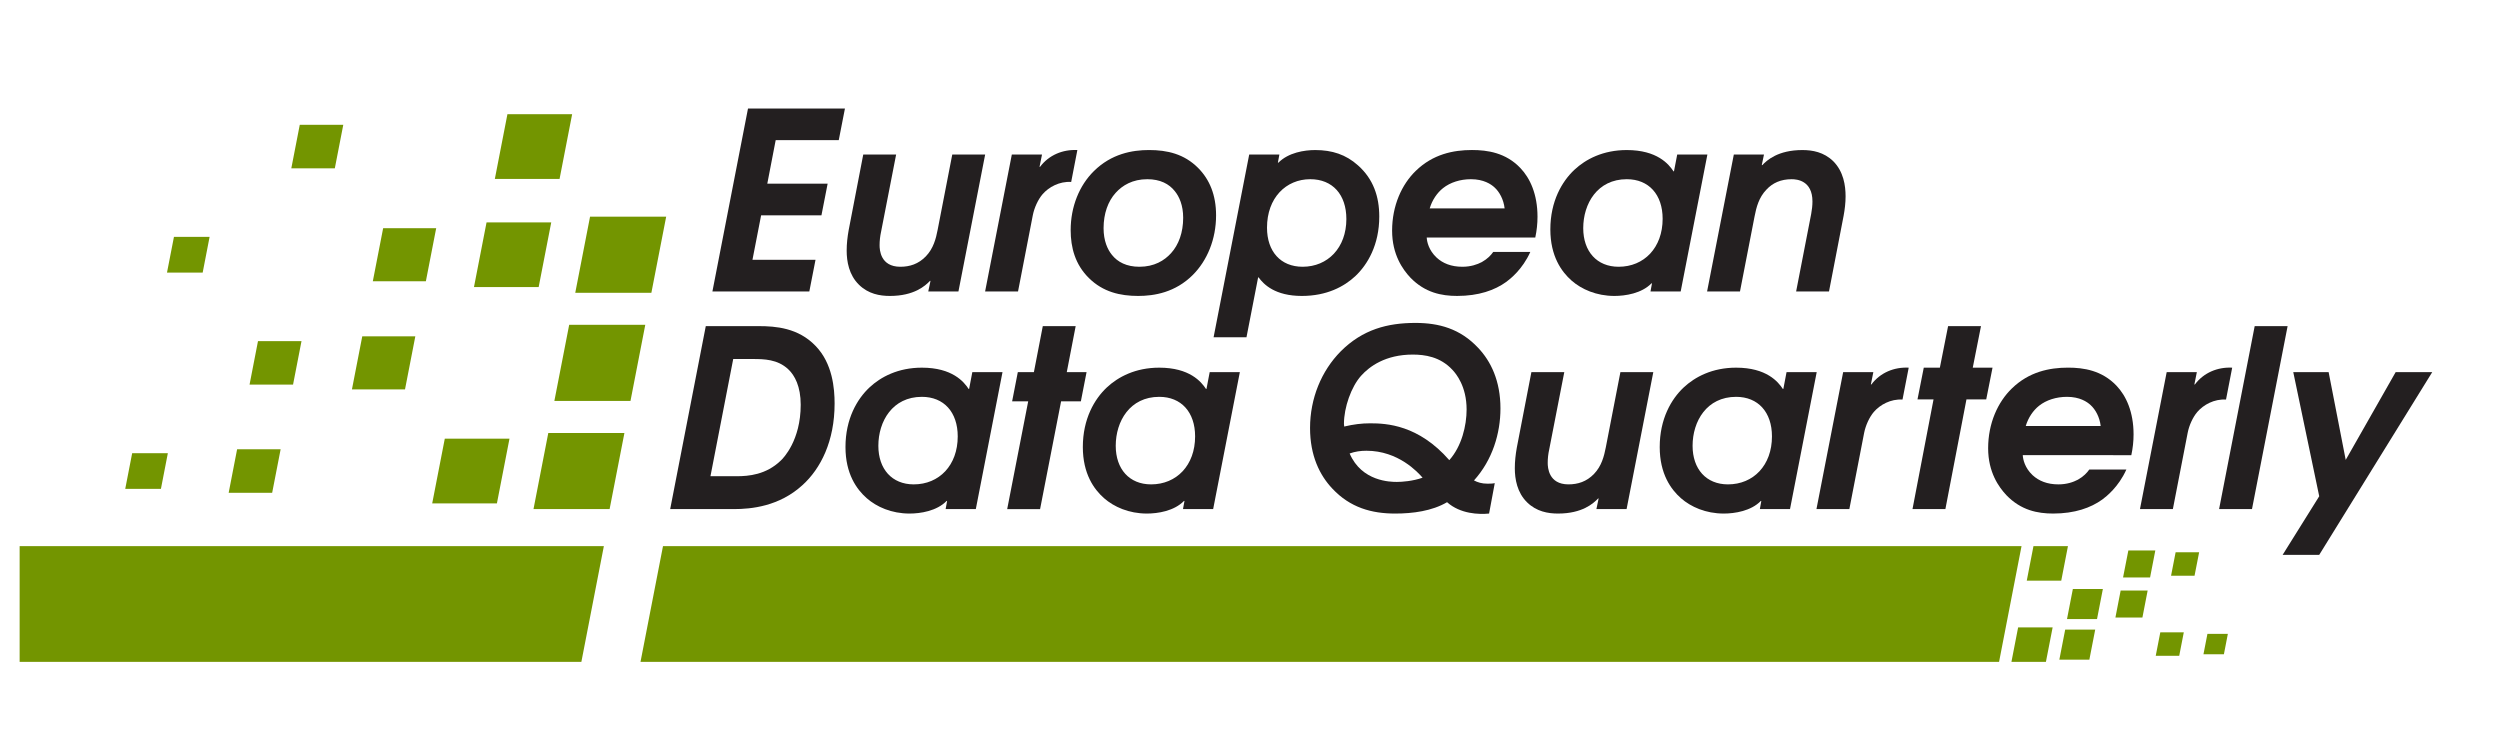 <?xml version="1.0" encoding="utf-8"?>
<!-- Generator: Adobe Illustrator 16.0.4, SVG Export Plug-In . SVG Version: 6.00 Build 0)  -->
<!DOCTYPE svg PUBLIC "-//W3C//DTD SVG 1.1//EN" "http://www.w3.org/Graphics/SVG/1.1/DTD/svg11.dtd">
<svg version="1.1" id="Layer_1" xmlns="http://www.w3.org/2000/svg" xmlns:xlink="http://www.w3.org/1999/xlink" x="0px" y="0px"
	 width="207.245px" height="62.064px" viewBox="0 0 207.245 62.064" enable-background="new 0 0 207.245 62.064"
	 xml:space="preserve">
<g>
	<path fill="#739500" d="M48.194,54.87H1.628v-9.595h48.431L48.194,54.87z"/>
	<g>
		<path fill="#739500" d="M165.718,54.87H53.096l1.865-9.595h112.62L165.718,54.87z M182.304,45.78h-1.949l-0.379,1.948h1.947
			L182.304,45.78z M178.671,45.635h-2.236l-0.438,2.238h2.24L178.671,45.635z M174.323,48.829h-2.488l-0.484,2.488h2.488
			L174.323,48.829z M173.688,52.195H171.2l-0.484,2.489h2.488L173.688,52.195z M171.429,45.275h-2.859l-0.555,2.859h2.859
			L171.429,45.275z M170.159,52.01h-2.861l-0.555,2.86h2.859L170.159,52.01z M178.036,48.953h-2.238l-0.434,2.238h2.238
			L178.036,48.953z M184.685,52.544h-1.693l-0.33,1.695h1.695L184.685,52.544z M181.032,52.418h-1.947l-0.379,1.947h1.947
			L181.032,52.418z"/>
		<g>
			<g>
				<g>
					<path fill="#231F20" d="M62.008,8.996h8.036l-0.513,2.623h-5.228l-0.696,3.608h5.002l-0.513,2.624h-5.001l-0.718,3.688h5.227
						l-0.513,2.624h-8.034L62.008,8.996z"/>
					<path fill="#231F20" d="M79.452,24.164h-2.501l0.185-0.881h-0.042c-0.389,0.409-1.311,1.25-3.319,1.25
						c-0.841,0-1.784-0.164-2.562-0.923c-0.841-0.819-1.025-1.948-1.025-2.828c0-0.575,0.062-1.128,0.165-1.703l1.209-6.271h2.726
						l-1.251,6.416c-0.08,0.37-0.121,0.739-0.121,1.107s0.062,1.783,1.721,1.783c0.778,0,1.496-0.226,2.111-0.86
						c0.636-0.656,0.841-1.477,0.983-2.214l1.21-6.232h2.727L79.452,24.164z"/>
					<path fill="#231F20" d="M83.879,12.808h2.502l-0.206,1.025h0.04c0.738-0.983,1.888-1.456,3.096-1.395l-0.512,2.645
						c-0.983-0.062-1.866,0.431-2.377,1.024c-0.37,0.432-0.678,1.108-0.802,1.722l-1.228,6.335h-2.729L83.879,12.808z"/>
					<path fill="#231F20" d="M99.314,13.914c0.963,0.964,1.496,2.256,1.496,3.938c0,1.988-0.738,3.75-1.927,4.939
						c-1.456,1.455-3.198,1.742-4.53,1.742c-1.496,0-2.911-0.328-4.079-1.477c-1.148-1.127-1.518-2.542-1.518-3.978
						c0-1.946,0.719-3.709,1.928-4.897c1.455-1.436,3.177-1.743,4.569-1.743C96.772,12.438,98.166,12.768,99.314,13.914z
						 M92.487,15.985c-0.635,0.698-1.003,1.722-1.003,2.931c0,1.047,0.327,1.763,0.695,2.215c0.473,0.594,1.211,0.983,2.276,0.983
						c1.229,0,2.07-0.513,2.624-1.128c0.635-0.697,1.004-1.721,1.004-2.932c0-1.045-0.328-1.761-0.697-2.213
						c-0.471-0.595-1.209-0.985-2.275-0.985C93.882,14.856,93.041,15.37,92.487,15.985z"/>
					<path fill="#231F20" d="M103.557,12.808h2.501l-0.124,0.677h0.042c0.841-0.841,2.151-1.046,3.055-1.046
						c1.392,0,2.54,0.369,3.545,1.271c1.271,1.128,1.763,2.584,1.763,4.243c0,2.336-0.963,3.977-1.988,4.941
						c-0.922,0.859-2.357,1.639-4.428,1.639c-2.213,0-3.155-0.943-3.586-1.537h-0.041l-0.964,4.96h-2.727L103.557,12.808z
						 M105.032,18.875c0,1.968,1.127,3.239,2.952,3.239c2.09,0,3.627-1.579,3.627-3.956c0-2.029-1.146-3.302-2.992-3.302
						C106.61,14.856,105.032,16.396,105.032,18.875z"/>
					<path fill="#231F20" d="M118.272,19.695c0.021,0.348,0.164,1.045,0.821,1.66c0.512,0.473,1.209,0.759,2.132,0.759
						c0.695,0,1.229-0.185,1.618-0.39c0.472-0.266,0.76-0.574,0.943-0.841h3.075c-0.655,1.456-1.66,2.235-1.988,2.48
						c-0.963,0.698-2.296,1.169-4.079,1.169c-1.292,0-2.666-0.268-3.875-1.517c-0.636-0.677-1.516-1.907-1.516-3.896
						c0-2.07,0.799-3.833,1.967-4.96c1.414-1.374,3.096-1.723,4.652-1.723c1.292,0,2.811,0.226,4.018,1.497
						c0.802,0.84,1.416,2.172,1.416,4.038c0,0.573-0.062,1.147-0.185,1.722H118.272z M124.73,17.276
						c-0.082-0.737-0.43-1.374-0.84-1.742c-0.287-0.267-0.902-0.678-1.949-0.678c-0.9,0-1.721,0.268-2.316,0.739
						c-0.49,0.39-0.9,0.983-1.105,1.681H124.73z"/>
					<path fill="#231F20" d="M139.325,24.164h-2.502l0.123-0.677h-0.041c-0.818,0.841-2.172,1.046-3.074,1.046
						c-1.494,0-2.727-0.554-3.547-1.271c-0.84-0.738-1.763-2.029-1.763-4.243c0-2.335,0.964-3.977,1.989-4.94
						c0.941-0.881,2.377-1.64,4.346-1.64c2.521,0,3.484,1.169,3.873,1.763h0.041l0.268-1.394h2.502L139.325,24.164z M131.247,18.916
						c0,1.927,1.129,3.198,2.934,3.198c2.111,0,3.648-1.579,3.648-3.977c0-2.009-1.148-3.281-2.973-3.281
						C132.417,14.856,131.247,16.887,131.247,18.916z"/>
					<path fill="#231F20" d="M143.731,12.808h2.5l-0.184,0.882h0.041c0.389-0.41,1.312-1.251,3.32-1.251
						c0.842,0,1.783,0.165,2.562,0.923c0.861,0.861,1.025,2.029,1.025,2.912c0,0.532-0.062,1.064-0.164,1.617l-1.211,6.273h-2.725
						l1.25-6.437c0.062-0.349,0.104-0.677,0.104-1.025c0-1.741-1.293-1.846-1.723-1.846c-0.902,0-1.58,0.31-2.092,0.862
						c-0.635,0.656-0.838,1.477-0.982,2.214l-1.211,6.231h-2.727L143.731,12.808z"/>
				</g>
				<g>
					<g>
						<path fill="#231F20" d="M58.508,27.035h4.387c1.414,0,3.279,0.144,4.714,1.64c1.415,1.456,1.578,3.546,1.578,4.776
							c0,3.115-1.146,5.391-2.664,6.765c-1.927,1.763-4.242,1.987-5.698,1.987h-5.268L58.508,27.035z M61.07,39.478
							c0.983,0,2.439-0.123,3.648-1.291c0.226-0.206,1.659-1.681,1.659-4.633c0-1.517-0.49-2.438-1.043-2.952
							c-0.883-0.819-1.989-0.84-2.933-0.84h-1.619l-1.887,9.716H61.07z"/>
						<path fill="#231F20" d="M80.893,42.203h-2.502l0.123-0.676h-0.041c-0.82,0.84-2.173,1.046-3.074,1.046
							c-1.497,0-2.727-0.554-3.546-1.271c-0.842-0.738-1.764-2.028-1.764-4.243c0-2.337,0.962-3.976,1.988-4.939
							c0.942-0.881,2.378-1.641,4.345-1.641c2.522,0,3.486,1.169,3.875,1.764h0.041l0.266-1.395h2.502L80.893,42.203z
							 M72.814,36.956c0,1.928,1.127,3.198,2.932,3.198c2.111,0,3.648-1.578,3.648-3.977c0-2.009-1.147-3.28-2.973-3.28
							C73.983,32.897,72.814,34.927,72.814,36.956z"/>
						<path fill="#231F20" d="M85.236,33.268h-1.332l0.471-2.42h1.333l0.737-3.812h2.726l-0.737,3.812h1.64l-0.472,2.42h-1.639
							l-1.742,8.936h-2.727L85.236,33.268z"/>
						<path fill="#231F20" d="M100.568,42.203h-2.501l0.124-0.676h-0.042c-0.819,0.84-2.173,1.046-3.075,1.046
							c-1.496,0-2.727-0.554-3.546-1.271c-0.841-0.738-1.763-2.028-1.763-4.243c0-2.337,0.963-3.976,1.988-4.939
							c0.943-0.881,2.378-1.641,4.346-1.641c2.521,0,3.484,1.169,3.875,1.764h0.04l0.267-1.395h2.5L100.568,42.203z M92.492,36.956
							c0,1.928,1.127,3.198,2.932,3.198c2.11,0,3.648-1.578,3.648-3.977c0-2.009-1.148-3.28-2.973-3.28
							C93.66,32.897,92.492,34.927,92.492,36.956z"/>
					</g>
					<path fill="#231F20" d="M123.442,42.573c-0.841,0.082-2.378,0.04-3.483-0.942c-1.251,0.736-2.851,0.942-4.307,0.942
						c-1.946,0-3.729-0.492-5.205-2.071c-1.046-1.105-1.846-2.726-1.846-5.021c0-2.459,0.943-4.735,2.543-6.354
						c1.823-1.825,3.894-2.357,6.19-2.357c1.947,0,3.71,0.472,5.206,2.071c1.046,1.105,1.845,2.726,1.845,5.021
						c0,2.049-0.656,4.264-2.194,5.965c0.309,0.164,0.657,0.268,1.107,0.268c0.207,0,0.411,0,0.615-0.043L123.442,42.573z
						 M113.583,35.092c1.354,0,3.997,0.122,6.561,3.054c1.024-1.147,1.435-2.85,1.435-4.202c0-1.927-0.881-2.973-1.169-3.279
						c-1.024-1.107-2.315-1.271-3.301-1.271c-2.254,0-3.587,0.984-4.283,1.763c-0.819,0.922-1.415,2.624-1.415,3.977
						c0,0.082,0.021,0.144,0.021,0.225C112.21,35.174,112.886,35.092,113.583,35.092z M115.799,39.95c0.43,0,1.31-0.062,2.13-0.35
						c-0.39-0.45-2.009-2.234-4.653-2.234c-0.491,0-0.922,0.062-1.394,0.226C112.886,39.929,115.285,39.95,115.799,39.95z"/>
					<path fill="#231F20" d="M134.841,42.203h-2.502l0.184-0.881h-0.041c-0.391,0.41-1.311,1.251-3.319,1.251
						c-0.842,0-1.784-0.165-2.563-0.923c-0.839-0.819-1.024-1.948-1.024-2.828c0-0.574,0.061-1.127,0.163-1.702l1.211-6.272h2.727
						l-1.251,6.416c-0.082,0.369-0.123,0.738-0.123,1.106c0,0.369,0.061,1.784,1.72,1.784c0.779,0,1.498-0.226,2.113-0.86
						c0.635-0.657,0.84-1.477,0.984-2.215l1.209-6.231h2.727L134.841,42.203z"/>
					<path fill="#231F20" d="M148.388,42.203h-2.5l0.121-0.676h-0.039c-0.82,0.84-2.174,1.046-3.074,1.046
						c-1.498,0-2.727-0.554-3.547-1.271c-0.84-0.738-1.762-2.028-1.762-4.243c0-2.337,0.961-3.976,1.986-4.939
						c0.943-0.881,2.379-1.641,4.346-1.641c2.521,0,3.484,1.169,3.875,1.764h0.041l0.266-1.395h2.5L148.388,42.203z M140.312,36.956
						c0,1.928,1.127,3.198,2.932,3.198c2.111,0,3.648-1.578,3.648-3.977c0-2.009-1.148-3.28-2.973-3.28
						C141.481,32.897,140.312,34.927,140.312,36.956z"/>
					<path fill="#231F20" d="M152.794,30.848h2.502l-0.205,1.025h0.041c0.738-0.984,1.885-1.455,3.096-1.395l-0.514,2.645
						c-0.982-0.061-1.865,0.431-2.377,1.026c-0.369,0.429-0.676,1.105-0.801,1.721l-1.229,6.333h-2.727L152.794,30.848z"/>
					<path fill="#231F20" d="M160.286,33.112h-1.33l0.521-2.634h1.334l0.682-3.443h2.727l-0.682,3.443h1.639l-0.523,2.634h-1.639
						l-1.746,9.091h-2.727L160.286,33.112z"/>
					<path fill="#231F20" d="M167.683,37.734c0.021,0.35,0.164,1.046,0.82,1.662c0.514,0.471,1.211,0.758,2.131,0.758
						c0.699,0,1.232-0.185,1.621-0.39c0.473-0.267,0.758-0.575,0.943-0.841h3.074c-0.654,1.455-1.66,2.235-1.988,2.48
						c-0.963,0.697-2.295,1.169-4.08,1.169c-1.289,0-2.664-0.267-3.873-1.518c-0.637-0.677-1.518-1.905-1.518-3.895
						c0-2.069,0.801-3.832,1.969-4.96c1.414-1.373,3.094-1.723,4.654-1.723c1.291,0,2.807,0.227,4.016,1.497
						c0.801,0.841,1.416,2.174,1.416,4.038c0,0.573-0.062,1.147-0.186,1.721H167.683z M174.142,35.317
						c-0.082-0.739-0.432-1.374-0.842-1.743c-0.287-0.267-0.9-0.677-1.945-0.677c-0.902,0-1.723,0.267-2.318,0.737
						c-0.492,0.391-0.9,0.984-1.107,1.683H174.142z"/>
					<path fill="#231F20" d="M179.614,30.848h2.5l-0.205,1.025h0.041c0.738-0.984,1.887-1.455,3.094-1.395l-0.512,2.645
						c-0.984-0.061-1.865,0.431-2.379,1.026c-0.367,0.429-0.676,1.105-0.797,1.721l-1.23,6.333h-2.727L179.614,30.848z"/>
					<path fill="#231F20" d="M186.909,27.035h2.729l-2.953,15.168h-2.727L186.909,27.035z"/>
					<path fill="#231F20" d="M201.628,30.848l-9.369,15.148h-3.033l3.033-4.857l-2.152-10.291h2.932l1.416,7.277l4.141-7.277
						H201.628z"/>
				</g>
			</g>
			<g>
				<polygon fill="#739500" points="53.998,24.271 47.688,24.271 48.914,17.962 55.225,17.962 				"/>
				<polygon fill="#739500" points="52.266,33.238 45.956,33.238 47.184,26.928 53.492,26.928 				"/>
				<polygon fill="#739500" points="50.535,42.203 44.226,42.203 45.452,35.895 51.763,35.895 				"/>
				<polygon fill="#739500" points="46.387,14.832 41.022,14.832 42.064,9.469 47.429,9.469 				"/>
				<polygon fill="#739500" points="44.654,23.799 39.291,23.799 40.334,18.435 45.697,18.435 				"/>
				<polygon fill="#739500" points="41.193,41.73 35.829,41.73 36.872,36.367 42.235,36.367 				"/>
				<polygon fill="#739500" points="35.304,23.316 30.906,23.316 31.762,18.918 36.159,18.918 				"/>
				<polygon fill="#739500" points="33.574,32.282 29.175,32.282 30.03,27.884 34.429,27.884 				"/>
				<polygon fill="#739500" points="27.756,13.954 24.149,13.954 24.85,10.347 28.457,10.347 				"/>
				<polygon fill="#739500" points="24.293,31.885 20.687,31.885 21.387,28.279 24.994,28.279 				"/>
				<polygon fill="#739500" points="22.562,40.852 18.956,40.852 19.656,37.245 23.264,37.245 				"/>
				<polygon fill="#739500" points="16.802,22.596 13.844,22.596 14.42,19.638 17.375,19.638 				"/>
				<polygon fill="#739500" points="13.34,40.528 10.382,40.528 10.956,37.571 13.914,37.571 				"/>
			</g>
		</g>
	</g>
</g>
</svg>

